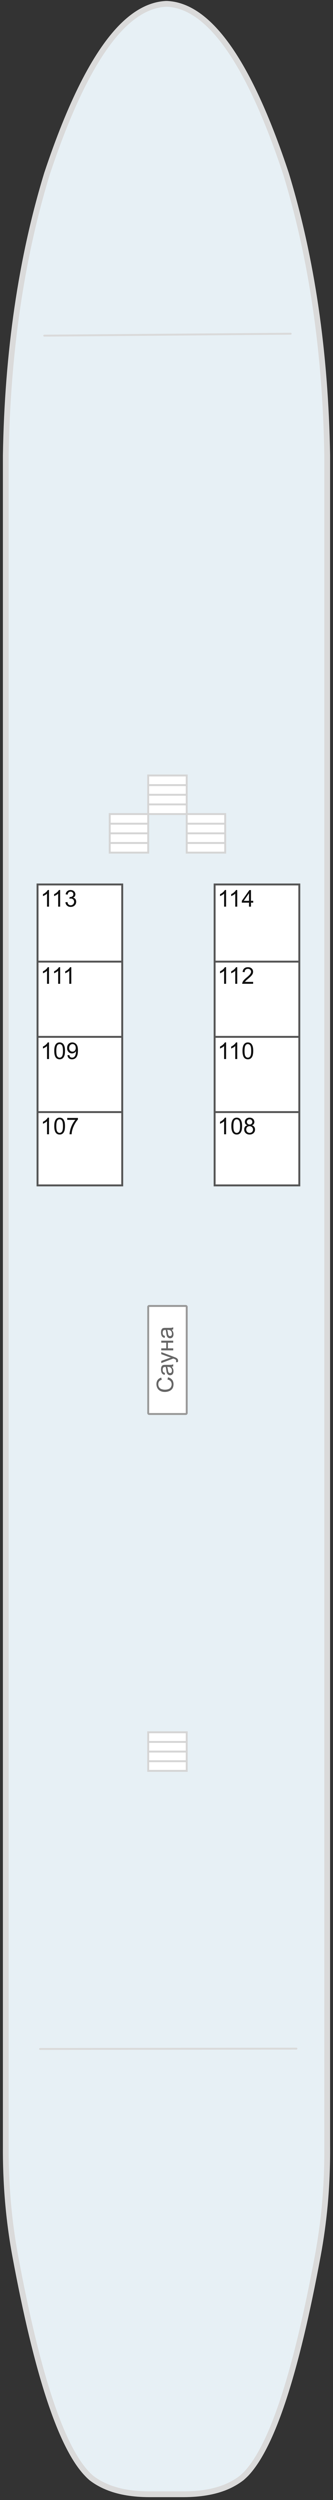<?xml version="1.0"?>
<svg xmlns="http://www.w3.org/2000/svg" width="173" height="1296" viewBox="0 0 173 1296" fill="none">
<rect x="0" y="0" width="173" height="1296" fill="#333333" stroke="none"/>
<g id="&#x41D;&#x438;&#x436;&#x43D;&#x44F;&#x44F; &#x43F;&#x430;&#x43B;&#x443;&#x431;&#x430;">
<g id="&#x441;&#x445;&#x435;&#x43C;&#x430;">
<path id="&#x43F;&#x430;&#x43B;&#x443;&#x431;&#x430;" d="M62.599 14.524C49.315 28.349 36.59 53.515 24.423 90.019C11.014 133.901 3.876 182.587 3.007 236.071L3.007 1112.3C2.883 1131.97 4.496 1150.89 7.849 1169.08C19.228 1230.49 31.684 1268.27 45.218 1282.42C45.921 1283.17 46.646 1283.86 47.391 1284.51C50.081 1286.6 53.185 1288.31 56.702 1289.66C62.413 1291.84 69.241 1292.95 77.187 1293L95.81 1293C103.755 1292.95 110.605 1291.84 116.357 1289.66C119.833 1288.32 122.915 1286.6 125.606 1284.51C126.351 1283.86 127.096 1283.17 127.841 1282.42C141.332 1268.27 153.768 1230.49 165.148 1169.08C166.721 1160.59 167.92 1151.91 168.748 1143.05C169.658 1133.03 170.072 1122.78 169.99 1112.3L169.99 236.071C169.121 182.585 161.982 133.901 148.574 90.019C139.47 62.606 130.033 41.593 120.267 26.981C109.507 10.883 98.355 2.557 86.809 2L86.312 2C86.271 2 86.23 2 86.188 2C78.118 2.419 70.256 6.594 62.599 14.524Z" fill="#E7F0F5" stroke="#DADADA" stroke-width="3"/>
<path id="Vector" d="M20.812 1062.16L154 1062" stroke="#DADADA" stroke-linecap="round" stroke-linejoin="round"/>
<g id="&#x43B;&#x435;&#x441;&#x442;&#x43D;&#x438;&#x446;&#x430;">
<g id="&#x43B;&#x435;&#x441;&#x442;&#x43D;&#x438;&#x446;&#x430; 1">
<path d="M77 898H96.995L96.995 903L96.995 908L96.995 913L97 918H77L77 913V908V903V898Z" fill="white"/>
<path d="M77 903V898H96.995L96.995 903M77 903H96.995M77 903L77 908M96.995 903L96.995 908M96.995 908H77M96.995 908L96.995 913M77 908V913M77 913L77 918H97L96.995 913M77 913H96.995" stroke="#D5D5D5"/>
</g>
</g>
<g id="&#x41A;&#x43E;&#x43D;&#x442;&#x443;&#x440;&#x44B; &#x43A;&#x430;&#x44E;&#x442;">
<g id="Vector 3">
<path d="M19.5 458.5H63.5V498.5V537.5V576.5V614.5H19.5V576.5V537.5V498.5V458.5Z" fill="white"/>
<path d="M19.5 498.5V458.5H63.5V498.5M19.5 498.5H63.5M19.5 498.5V537.5M63.5 498.5V537.5M19.5 537.5H63.5M19.5 537.5V576.5M63.5 537.5V576.5M19.5 576.5V614.5H63.5V576.5M19.5 576.5H63.5" stroke="#555555"/>
</g>
<g id="Vector 4">
<path d="M111.5 458.5H155.5V498.5V537.5V576.5V614.5H111.5V576.5V537.5V498.5V458.5Z" fill="white"/>
<path d="M111.5 498.5V458.5H155.5V498.5M111.5 498.5H155.5M111.5 498.5V537.5M155.5 498.5V537.5M111.5 537.5H155.5M111.5 537.5V576.5M155.5 537.5V576.5M111.5 576.5V614.5H155.5V576.5M111.5 576.5H155.5" stroke="#555555"/>
</g>
</g>
<g id="&#x43B;&#x435;&#x441;&#x442;&#x43D;&#x438;&#x446;&#x430;_2">
<g id="&#x43B;&#x435;&#x441;&#x442;&#x43D;&#x438;&#x446;&#x430; 1_2">
<path d="M77 402H96.995L96.995 407L96.995 412L96.995 417L97 422H77L77 417V412V407V402Z" fill="white"/>
<path d="M77 407V402H96.995L96.995 407M77 407H96.995M77 407L77 412M96.995 407L96.995 412M96.995 412H77M96.995 412L96.995 417M77 412V417M77 417L77 422H97L96.995 417M77 417H96.995" stroke="#D5D5D5"/>
</g>
</g>
<g id="&#x43B;&#x435;&#x441;&#x442;&#x43D;&#x438;&#x446;&#x430;_3">
<g id="&#x43B;&#x435;&#x441;&#x442;&#x43D;&#x438;&#x446;&#x430; 1_3">
<path d="M57 422H76.995L76.995 427L76.995 432L76.995 437L77 442H57V437V432L57 427V422Z" fill="white"/>
<path d="M57 427V422H76.995L76.995 427M57 427H76.995M57 427L57 432M76.995 427L76.995 432M76.995 432H57M76.995 432L76.995 437M57 432V437M57 437V442H77L76.995 437M57 437H76.995" stroke="#D5D5D5"/>
</g>
</g>
<g id="&#x43B;&#x435;&#x441;&#x442;&#x43D;&#x438;&#x446;&#x430;_4">
<g id="&#x43B;&#x435;&#x441;&#x442;&#x43D;&#x438;&#x446;&#x430; 1_4">
<path d="M97 422H116.995L116.995 427L116.995 432L116.995 437L117 442H97L97 437L97 432L97 427L97 422Z" fill="white"/>
<path d="M97 427L97 422H116.995L116.995 427M97 427H116.995M97 427L97 432M116.995 427L116.995 432M116.995 432H97M116.995 432L116.995 437M97 432L97 437M97 437L97 442H117L116.995 437M97 437H116.995" stroke="#D5D5D5"/>
</g>
</g>
<path id="Vector_2" d="M23 174L151 173" stroke="#DADADA" stroke-linecap="round" stroke-linejoin="round"/>
<path id="&#x421;&#x430;&#x443;&#x43D;&#x430;" d="M96.5 733H77.5C77.224 733 77 732.776 77 732.5L77 677.5C77 677.224 77.224 677 77.5 677H96.5C96.776 677 97 677.224 97 677.5L97 732.5C97 732.776 96.776 733 96.5 733Z" fill="white" stroke="#999999"/>
</g>
<g id="text labels">
<path id="113" d="M25.471 470H24.416L24.416 463.279C24.163 463.521 23.828 463.764 23.414 464.006C23.004 464.248 22.635 464.43 22.307 464.551L22.307 463.531C22.897 463.254 23.413 462.918 23.854 462.523C24.295 462.129 24.608 461.746 24.791 461.375H25.471L25.471 470ZM31.26 470H30.205L30.205 463.279C29.951 463.521 29.617 463.764 29.203 464.006C28.793 464.248 28.424 464.43 28.096 464.551L28.096 463.531C28.686 463.254 29.201 462.918 29.643 462.523C30.084 462.129 30.397 461.746 30.58 461.375H31.26L31.26 470ZM33.973 467.732L35.028 467.592C35.149 468.189 35.354 468.621 35.643 468.887C35.936 469.148 36.291 469.279 36.709 469.279C37.205 469.279 37.623 469.107 37.963 468.764C38.307 468.42 38.479 467.994 38.479 467.486C38.479 467.002 38.321 466.603 38.004 466.291C37.688 465.974 37.285 465.816 36.797 465.816C36.598 465.816 36.35 465.855 36.053 465.933L36.17 465.008C36.241 465.015 36.297 465.019 36.34 465.019C36.789 465.019 37.194 464.902 37.553 464.668C37.913 464.433 38.092 464.072 38.092 463.584C38.092 463.197 37.961 462.877 37.7 462.623C37.438 462.369 37.1 462.242 36.686 462.242C36.276 462.242 35.934 462.371 35.66 462.629C35.387 462.887 35.211 463.273 35.133 463.789L34.078 463.601C34.207 462.894 34.5 462.347 34.957 461.961C35.414 461.57 35.983 461.375 36.663 461.375C37.131 461.375 37.563 461.476 37.957 461.68C38.352 461.879 38.653 462.152 38.86 462.5C39.071 462.847 39.176 463.217 39.176 463.607C39.176 463.978 39.077 464.316 38.877 464.621C38.678 464.926 38.383 465.168 37.992 465.347C38.5 465.465 38.895 465.709 39.176 466.08C39.457 466.447 39.598 466.908 39.598 467.463C39.598 468.213 39.325 468.849 38.778 469.373C38.231 469.892 37.539 470.152 36.703 470.152C35.95 470.152 35.323 469.928 34.823 469.478C34.327 469.029 34.043 468.447 33.973 467.732Z" fill="#121212"/>
<path id="111" d="M25.471 510H24.416L24.416 503.279C24.163 503.521 23.828 503.763 23.414 504.006C23.004 504.248 22.635 504.43 22.307 504.551L22.307 503.531C22.897 503.254 23.413 502.918 23.854 502.523C24.295 502.129 24.608 501.746 24.791 501.375H25.471L25.471 510ZM31.26 510H30.205L30.205 503.279C29.951 503.521 29.617 503.763 29.203 504.006C28.793 504.248 28.424 504.43 28.096 504.551L28.096 503.531C28.686 503.254 29.201 502.918 29.643 502.523C30.084 502.129 30.397 501.746 30.58 501.375H31.26L31.26 510ZM37.049 510H35.995L35.995 503.279C35.741 503.521 35.407 503.763 34.992 504.006C34.582 504.248 34.213 504.43 33.885 504.551L33.885 503.531C34.475 503.254 34.991 502.918 35.432 502.523C35.873 502.129 36.186 501.746 36.37 501.375H37.049L37.049 510Z" fill="#121212"/>
<path id="109" d="M25.471 549H24.416L24.416 542.279C24.163 542.521 23.828 542.763 23.414 543.006C23.004 543.248 22.635 543.429 22.307 543.551L22.307 542.531C22.897 542.254 23.413 541.918 23.854 541.523C24.295 541.129 24.608 540.746 24.791 540.375H25.471L25.471 549ZM28.178 544.763C28.178 543.748 28.282 542.931 28.489 542.314C28.7 541.693 29.01 541.215 29.42 540.879C29.834 540.543 30.354 540.375 30.979 540.375C31.44 540.375 31.844 540.469 32.192 540.656C32.539 540.84 32.827 541.107 33.053 541.459C33.28 541.806 33.457 542.232 33.586 542.736C33.715 543.236 33.78 543.912 33.78 544.763C33.78 545.771 33.676 546.586 33.469 547.207C33.262 547.824 32.952 548.303 32.538 548.642C32.127 548.978 31.608 549.146 30.979 549.146C30.151 549.146 29.5 548.849 29.028 548.256C28.461 547.541 28.178 546.377 28.178 544.763ZM29.262 544.763C29.262 546.174 29.426 547.113 29.754 547.582C30.086 548.047 30.494 548.279 30.979 548.279C31.463 548.279 31.869 548.045 32.198 547.576C32.53 547.107 32.696 546.17 32.696 544.763C32.696 543.349 32.53 542.41 32.198 541.945C31.869 541.48 31.459 541.248 30.967 541.248C30.483 541.248 30.096 541.453 29.807 541.863C29.444 542.387 29.262 543.353 29.262 544.763ZM35.016 547.013L36.03 546.92C36.116 547.396 36.28 547.742 36.522 547.957C36.764 548.172 37.075 548.279 37.453 548.279C37.778 548.279 38.061 548.205 38.303 548.056C38.549 547.908 38.75 547.711 38.907 547.465C39.063 547.215 39.194 546.879 39.299 546.457C39.405 546.035 39.457 545.605 39.457 545.168C39.457 545.121 39.455 545.051 39.452 544.957C39.241 545.293 38.952 545.566 38.584 545.777C38.221 545.984 37.827 546.088 37.401 546.088C36.69 546.088 36.088 545.83 35.596 545.314C35.104 544.799 34.858 544.119 34.858 543.275C34.858 542.404 35.114 541.703 35.625 541.172C36.141 540.64 36.785 540.375 37.559 540.375C38.117 540.375 38.627 540.525 39.088 540.826C39.553 541.127 39.905 541.556 40.143 542.115C40.385 542.67 40.506 543.474 40.506 544.529C40.506 545.627 40.387 546.502 40.149 547.154C39.91 547.803 39.555 548.297 39.082 548.637C38.614 548.976 38.063 549.146 37.43 549.146C36.758 549.146 36.209 548.961 35.784 548.59C35.358 548.215 35.102 547.689 35.016 547.013ZM39.334 543.222C39.334 542.617 39.172 542.137 38.848 541.781C38.528 541.426 38.141 541.248 37.688 541.248C37.219 541.248 36.811 541.439 36.463 541.822C36.116 542.205 35.942 542.701 35.942 543.31C35.942 543.857 36.106 544.303 36.434 544.646C36.766 544.986 37.174 545.156 37.659 545.156C38.147 545.156 38.547 544.986 38.86 544.646C39.176 544.303 39.334 543.828 39.334 543.222Z" fill="#121212"/>
<path id="107" d="M25.471 588H24.416L24.416 581.279C24.163 581.521 23.828 581.763 23.414 582.006C23.004 582.248 22.635 582.429 22.307 582.551L22.307 581.531C22.897 581.254 23.413 580.918 23.854 580.523C24.295 580.129 24.608 579.746 24.791 579.375H25.471L25.471 588ZM28.178 583.763C28.178 582.748 28.282 581.931 28.489 581.314C28.7 580.693 29.01 580.215 29.42 579.879C29.834 579.543 30.354 579.375 30.979 579.375C31.44 579.375 31.844 579.469 32.192 579.656C32.539 579.84 32.827 580.107 33.053 580.459C33.28 580.806 33.457 581.232 33.586 581.736C33.715 582.236 33.78 582.912 33.78 583.763C33.78 584.771 33.676 585.586 33.469 586.207C33.262 586.824 32.952 587.303 32.538 587.642C32.127 587.978 31.608 588.146 30.979 588.146C30.151 588.146 29.5 587.849 29.028 587.256C28.461 586.541 28.178 585.377 28.178 583.763ZM29.262 583.763C29.262 585.174 29.426 586.113 29.754 586.582C30.086 587.047 30.494 587.279 30.979 587.279C31.463 587.279 31.869 587.045 32.198 586.576C32.53 586.107 32.696 585.17 32.696 583.763C32.696 582.349 32.53 581.41 32.198 580.945C31.869 580.48 31.459 580.248 30.967 580.248C30.483 580.248 30.096 580.453 29.807 580.863C29.444 581.387 29.262 582.353 29.262 583.763ZM34.928 580.535L34.928 579.521H40.489L40.489 580.342C39.942 580.924 39.399 581.697 38.86 582.662C38.325 583.627 37.91 584.619 37.617 585.638C37.407 586.357 37.272 587.144 37.213 588H36.129C36.141 587.324 36.274 586.508 36.528 585.551C36.782 584.594 37.145 583.672 37.617 582.785C38.094 581.894 38.6 581.144 39.135 580.535H34.928Z" fill="#121212"/>
<path id="114" d="M117.471 470H116.417L116.417 463.279C116.163 463.521 115.829 463.764 115.415 464.006C115.004 464.248 114.635 464.43 114.307 464.551L114.307 463.531C114.897 463.254 115.413 462.918 115.854 462.523C116.295 462.129 116.608 461.746 116.792 461.375H117.471L117.471 470ZM123.26 470H122.206L122.206 463.279C121.952 463.521 121.618 463.764 121.204 464.006C120.793 464.248 120.424 464.43 120.096 464.551L120.096 463.531C120.686 463.254 121.202 462.918 121.643 462.523C122.084 462.129 122.397 461.746 122.581 461.375H123.26L123.26 470ZM129.348 470L129.348 467.943H125.622L125.622 466.976L129.542 461.41H130.403L130.403 466.976H131.563L131.563 467.943H130.403L130.403 470H129.348ZM129.348 466.976L129.348 463.103L126.659 466.976H129.348Z" fill="#121212"/>
<path id="112" d="M117.471 510H116.416L116.416 503.279C116.162 503.521 115.828 503.763 115.414 504.006C115.004 504.248 114.635 504.43 114.307 504.551L114.307 503.531C114.897 503.254 115.412 502.918 115.854 502.523C116.295 502.129 116.608 501.746 116.791 501.375H117.471L117.471 510ZM123.26 510H122.205L122.205 503.279C121.951 503.521 121.618 503.763 121.203 504.006C120.793 504.248 120.424 504.43 120.096 504.551L120.096 503.531C120.686 503.254 121.201 502.918 121.643 502.523C122.084 502.129 122.397 501.746 122.58 501.375H123.26L123.26 510ZM131.51 508.986L131.51 510H125.832C125.825 509.746 125.866 509.502 125.955 509.267C126.1 508.881 126.33 508.5 126.647 508.125C126.967 507.75 127.428 507.316 128.03 506.824C128.963 506.058 129.594 505.453 129.922 505.008C130.25 504.558 130.414 504.135 130.414 503.736C130.414 503.318 130.264 502.967 129.963 502.681C129.666 502.392 129.278 502.248 128.797 502.248C128.289 502.248 127.883 502.4 127.578 502.705C127.274 503.01 127.119 503.431 127.116 503.971L126.032 503.859C126.106 503.051 126.385 502.435 126.869 502.013C127.354 501.588 128.004 501.375 128.821 501.375C129.645 501.375 130.297 501.603 130.778 502.06C131.258 502.517 131.498 503.084 131.498 503.76C131.498 504.103 131.428 504.441 131.287 504.773C131.147 505.105 130.912 505.455 130.584 505.822C130.26 506.189 129.719 506.693 128.961 507.334C128.328 507.865 127.922 508.226 127.743 508.418C127.563 508.605 127.414 508.795 127.297 508.986H131.51Z" fill="#121212"/>
<path id="110" d="M117.471 549H116.416L116.416 542.279C116.162 542.521 115.828 542.763 115.414 543.006C115.004 543.248 114.635 543.429 114.307 543.551L114.307 542.531C114.897 542.254 115.412 541.918 115.854 541.523C116.295 541.129 116.608 540.746 116.791 540.375H117.471L117.471 549ZM123.26 549H122.205L122.205 542.279C121.951 542.521 121.618 542.763 121.203 543.006C120.793 543.248 120.424 543.429 120.096 543.551L120.096 542.531C120.686 542.254 121.201 541.918 121.643 541.523C122.084 541.129 122.397 540.746 122.58 540.375H123.26L123.26 549ZM125.967 544.763C125.967 543.748 126.071 542.931 126.278 542.314C126.489 541.693 126.799 541.215 127.209 540.879C127.623 540.543 128.143 540.375 128.768 540.375C129.229 540.375 129.633 540.469 129.981 540.656C130.328 540.84 130.616 541.107 130.842 541.459C131.069 541.806 131.246 542.232 131.375 542.736C131.504 543.236 131.569 543.912 131.569 544.763C131.569 545.771 131.465 546.586 131.258 547.207C131.051 547.824 130.741 548.303 130.326 548.642C129.916 548.978 129.397 549.146 128.768 549.146C127.94 549.146 127.289 548.849 126.817 548.256C126.25 547.541 125.967 546.377 125.967 544.763ZM127.051 544.763C127.051 546.174 127.215 547.113 127.543 547.582C127.875 548.047 128.284 548.279 128.768 548.279C129.252 548.279 129.659 548.045 129.987 547.576C130.319 547.107 130.485 546.17 130.485 544.763C130.485 543.349 130.319 542.41 129.987 541.945C129.659 541.48 129.248 541.248 128.756 541.248C128.272 541.248 127.885 541.453 127.596 541.863C127.233 542.387 127.051 543.353 127.051 544.763Z" fill="#121212"/>
<path id="108" d="M117.471 588H116.416L116.416 581.279C116.162 581.521 115.828 581.763 115.414 582.006C115.004 582.248 114.635 582.429 114.307 582.551L114.307 581.531C114.897 581.254 115.412 580.918 115.854 580.523C116.295 580.129 116.608 579.746 116.791 579.375H117.471L117.471 588ZM120.178 583.763C120.178 582.748 120.282 581.931 120.489 581.314C120.7 580.693 121.01 580.215 121.42 579.879C121.834 579.543 122.354 579.375 122.979 579.375C123.44 579.375 123.844 579.469 124.192 579.656C124.539 579.84 124.826 580.107 125.053 580.459C125.28 580.806 125.457 581.232 125.586 581.736C125.715 582.236 125.78 582.912 125.78 583.763C125.78 584.771 125.676 585.586 125.469 586.207C125.262 586.824 124.951 587.303 124.537 587.642C124.127 587.978 123.608 588.146 122.979 588.146C122.151 588.146 121.5 587.849 121.028 587.256C120.461 586.541 120.178 585.377 120.178 583.763ZM121.262 583.763C121.262 585.174 121.426 586.113 121.754 586.582C122.086 587.047 122.494 587.279 122.979 587.279C123.463 587.279 123.869 587.045 124.198 586.576C124.53 586.107 124.696 585.17 124.696 583.763C124.696 582.349 124.53 581.41 124.198 580.945C123.869 580.48 123.459 580.248 122.967 580.248C122.483 580.248 122.096 580.453 121.807 580.863C121.444 581.387 121.262 582.353 121.262 583.763ZM128.481 583.342C128.043 583.181 127.719 582.953 127.508 582.656C127.297 582.359 127.192 582.004 127.192 581.59C127.192 580.965 127.416 580.439 127.866 580.013C128.315 579.588 128.912 579.375 129.659 579.375C130.409 579.375 131.012 579.594 131.469 580.031C131.926 580.465 132.155 580.994 132.155 581.619C132.155 582.017 132.049 582.365 131.838 582.662C131.631 582.955 131.315 583.181 130.889 583.342C131.416 583.513 131.817 583.791 132.09 584.174C132.368 584.556 132.506 585.013 132.506 585.545C132.506 586.279 132.246 586.896 131.727 587.396C131.207 587.896 130.524 588.146 129.676 588.146C128.828 588.146 128.145 587.896 127.625 587.396C127.106 586.892 126.846 586.265 126.846 585.515C126.846 584.957 126.987 584.49 127.268 584.115C127.553 583.736 127.957 583.478 128.481 583.342ZM128.27 581.554C128.27 581.961 128.401 582.293 128.662 582.551C128.924 582.808 129.264 582.937 129.682 582.937C130.088 582.937 130.42 582.81 130.678 582.556C130.94 582.299 131.071 581.984 131.071 581.613C131.071 581.226 130.936 580.902 130.666 580.64C130.401 580.375 130.069 580.242 129.67 580.242C129.268 580.242 128.934 580.371 128.668 580.629C128.403 580.887 128.27 581.195 128.27 581.554ZM127.93 585.521C127.93 585.822 128 586.113 128.141 586.394C128.285 586.676 128.498 586.894 128.78 587.051C129.061 587.203 129.364 587.279 129.688 587.279C130.192 587.279 130.608 587.117 130.936 586.793C131.264 586.469 131.428 586.056 131.428 585.556C131.428 585.049 131.258 584.629 130.918 584.297C130.582 583.965 130.16 583.799 129.653 583.799C129.157 583.799 128.744 583.963 128.416 584.291C128.092 584.619 127.93 585.029 127.93 585.521Z" fill="#121212"/>
<path id="&#x421;&#x430;&#x443;&#x43D;&#x430;_2" d="M86.989 715.116L87.276 713.979C88.209 714.217 88.922 714.647 89.414 715.268C89.903 715.885 90.147 716.641 90.147 717.535C90.147 718.461 89.959 719.215 89.584 719.797C89.205 720.375 88.658 720.817 87.944 721.121C87.229 721.422 86.461 721.573 85.641 721.573C84.746 721.573 83.967 721.403 83.303 721.063C82.635 720.719 82.129 720.233 81.785 719.604C81.438 718.971 81.264 718.276 81.264 717.518C81.264 716.659 81.483 715.936 81.92 715.35C82.358 714.764 82.973 714.356 83.766 714.125L84.029 715.244C83.404 715.444 82.95 715.733 82.664 716.112C82.379 716.491 82.237 716.967 82.237 717.541C82.237 718.201 82.395 718.754 82.711 719.2C83.028 719.641 83.453 719.951 83.989 720.131C84.52 720.311 85.069 720.401 85.635 720.401C86.365 720.401 87.004 720.295 87.551 720.084C88.094 719.869 88.5 719.537 88.77 719.088C89.039 718.639 89.174 718.153 89.174 717.629C89.174 716.992 88.99 716.453 88.623 716.012C88.256 715.571 87.711 715.272 86.989 715.116ZM89.233 708.506C89.565 708.897 89.799 709.274 89.936 709.637C90.073 709.996 90.141 710.383 90.141 710.797C90.141 711.481 89.975 712.006 89.643 712.373C89.307 712.74 88.879 712.924 88.36 712.924C88.055 712.924 87.778 712.856 87.528 712.719C87.274 712.578 87.071 712.397 86.918 712.174C86.766 711.948 86.651 711.694 86.573 711.412C86.518 711.205 86.465 710.893 86.414 710.475C86.313 709.623 86.192 708.996 86.051 708.594C85.906 708.59 85.815 708.588 85.776 708.588C85.346 708.588 85.043 708.688 84.867 708.887C84.629 709.157 84.51 709.557 84.51 710.088C84.51 710.584 84.598 710.951 84.774 711.19C84.946 711.424 85.252 711.598 85.694 711.711L85.553 712.742C85.112 712.649 84.756 712.494 84.487 712.28C84.213 712.065 84.004 711.754 83.86 711.348C83.711 710.942 83.637 710.471 83.637 709.936C83.637 709.405 83.7 708.973 83.825 708.641C83.95 708.309 84.108 708.065 84.299 707.909C84.487 707.752 84.725 707.643 85.014 707.58C85.194 707.545 85.518 707.528 85.987 707.528L87.393 707.528C88.373 707.528 88.994 707.506 89.256 707.463C89.514 707.416 89.762 707.326 90 707.194L90 708.295C89.781 708.405 89.526 708.475 89.233 708.506ZM86.877 708.594C87.033 708.977 87.166 709.551 87.276 710.317C87.338 710.75 87.408 711.057 87.487 711.237C87.565 711.416 87.68 711.555 87.832 711.653C87.981 711.75 88.147 711.799 88.33 711.799C88.612 711.799 88.846 711.694 89.033 711.483C89.221 711.268 89.315 710.955 89.315 710.545C89.315 710.139 89.227 709.778 89.051 709.461C88.871 709.145 88.627 708.912 88.319 708.764C88.08 708.651 87.729 708.594 87.264 708.594L86.877 708.594ZM92.397 706.074L91.406 706.192C91.469 705.961 91.5 705.76 91.5 705.588C91.5 705.354 91.461 705.166 91.383 705.026C91.305 704.885 91.196 704.77 91.055 704.68C90.95 704.614 90.688 704.506 90.27 704.358C90.211 704.338 90.125 704.307 90.012 704.264L83.778 706.625L83.778 705.489L87.381 704.194C87.838 704.026 88.319 703.875 88.823 703.742C88.338 703.621 87.865 703.477 87.404 703.309L83.778 701.979L83.778 700.924L90.106 703.291C90.789 703.545 91.26 703.742 91.518 703.883C91.865 704.071 92.119 704.285 92.279 704.528C92.444 704.77 92.526 705.059 92.526 705.395C92.526 705.598 92.483 705.824 92.397 706.074ZM83.778 700.022L83.778 698.967L86.367 698.967L86.367 696.043L83.778 696.043L83.778 694.989L90 694.989L90 696.043L87.24 696.043L87.24 698.967L90 698.967L90 700.022L83.778 700.022ZM89.233 689.334C89.565 689.725 89.799 690.102 89.936 690.465C90.073 690.824 90.141 691.211 90.141 691.625C90.141 692.309 89.975 692.834 89.643 693.201C89.307 693.569 88.879 693.752 88.36 693.752C88.055 693.752 87.778 693.684 87.528 693.547C87.274 693.407 87.071 693.225 86.918 693.002C86.766 692.776 86.651 692.522 86.573 692.241C86.518 692.033 86.465 691.721 86.414 691.303C86.313 690.451 86.192 689.825 86.051 689.422C85.906 689.418 85.815 689.416 85.776 689.416C85.346 689.416 85.043 689.516 84.867 689.715C84.629 689.985 84.51 690.385 84.51 690.916C84.51 691.412 84.598 691.78 84.774 692.018C84.946 692.252 85.252 692.426 85.694 692.539L85.553 693.571C85.112 693.477 84.756 693.323 84.487 693.108C84.213 692.893 84.004 692.582 83.86 692.176C83.711 691.77 83.637 691.299 83.637 690.764C83.637 690.233 83.7 689.801 83.825 689.469C83.95 689.137 84.108 688.893 84.299 688.737C84.487 688.58 84.725 688.471 85.014 688.409C85.194 688.373 85.518 688.356 85.987 688.356L87.393 688.356C88.373 688.356 88.994 688.334 89.256 688.291C89.514 688.244 89.762 688.155 90 688.022L90 689.123C89.781 689.233 89.526 689.303 89.233 689.334ZM86.877 689.422C87.033 689.805 87.166 690.379 87.276 691.145C87.338 691.578 87.408 691.885 87.487 692.065C87.565 692.244 87.68 692.383 87.832 692.481C87.981 692.578 88.147 692.627 88.33 692.627C88.612 692.627 88.846 692.522 89.033 692.311C89.221 692.096 89.315 691.783 89.315 691.373C89.315 690.967 89.227 690.606 89.051 690.289C88.871 689.973 88.627 689.741 88.319 689.592C88.08 689.479 87.729 689.422 87.264 689.422L86.877 689.422Z" fill="#666666"/>
</g>
<g id="cabins">
<rect id="113_2" x="63" y="459" width="39" height="43" transform="rotate(90 63 459)" fill="#FF0000" fill-opacity="0" cabin="113"/>
<rect id="111_2" x="63" y="499" width="38" height="43" transform="rotate(90 63 499)" fill="#FF0000" fill-opacity="0" cabin="111"/>
<rect id="109_2" x="63" y="538" width="38" height="43" transform="rotate(90 63 538)" fill="#FF0000" fill-opacity="0" cabin="109"/>
<rect id="107_2" x="63" y="577" width="37" height="43" transform="rotate(90 63 577)" fill="#FF0000" fill-opacity="0" cabin="107"/>
<rect id="114_2" x="155" y="459" width="39" height="43" transform="rotate(90 155 459)" fill="#FF0000" fill-opacity="0" cabin="114"/>
<rect id="112_2" x="155" y="499" width="38" height="43" transform="rotate(90 155 499)" fill="#FF0000" fill-opacity="0" cabin="112"/>
<rect id="110_2" x="155" y="538" width="38" height="43" transform="rotate(90 155 538)" fill="#FF0000" fill-opacity="0" cabin="110"/>
<rect id="108_2" x="155" y="577" width="37" height="43" transform="rotate(90 155 577)" fill="#FF0000" fill-opacity="0" cabin="108"/>
</g>
</g>
</svg>
